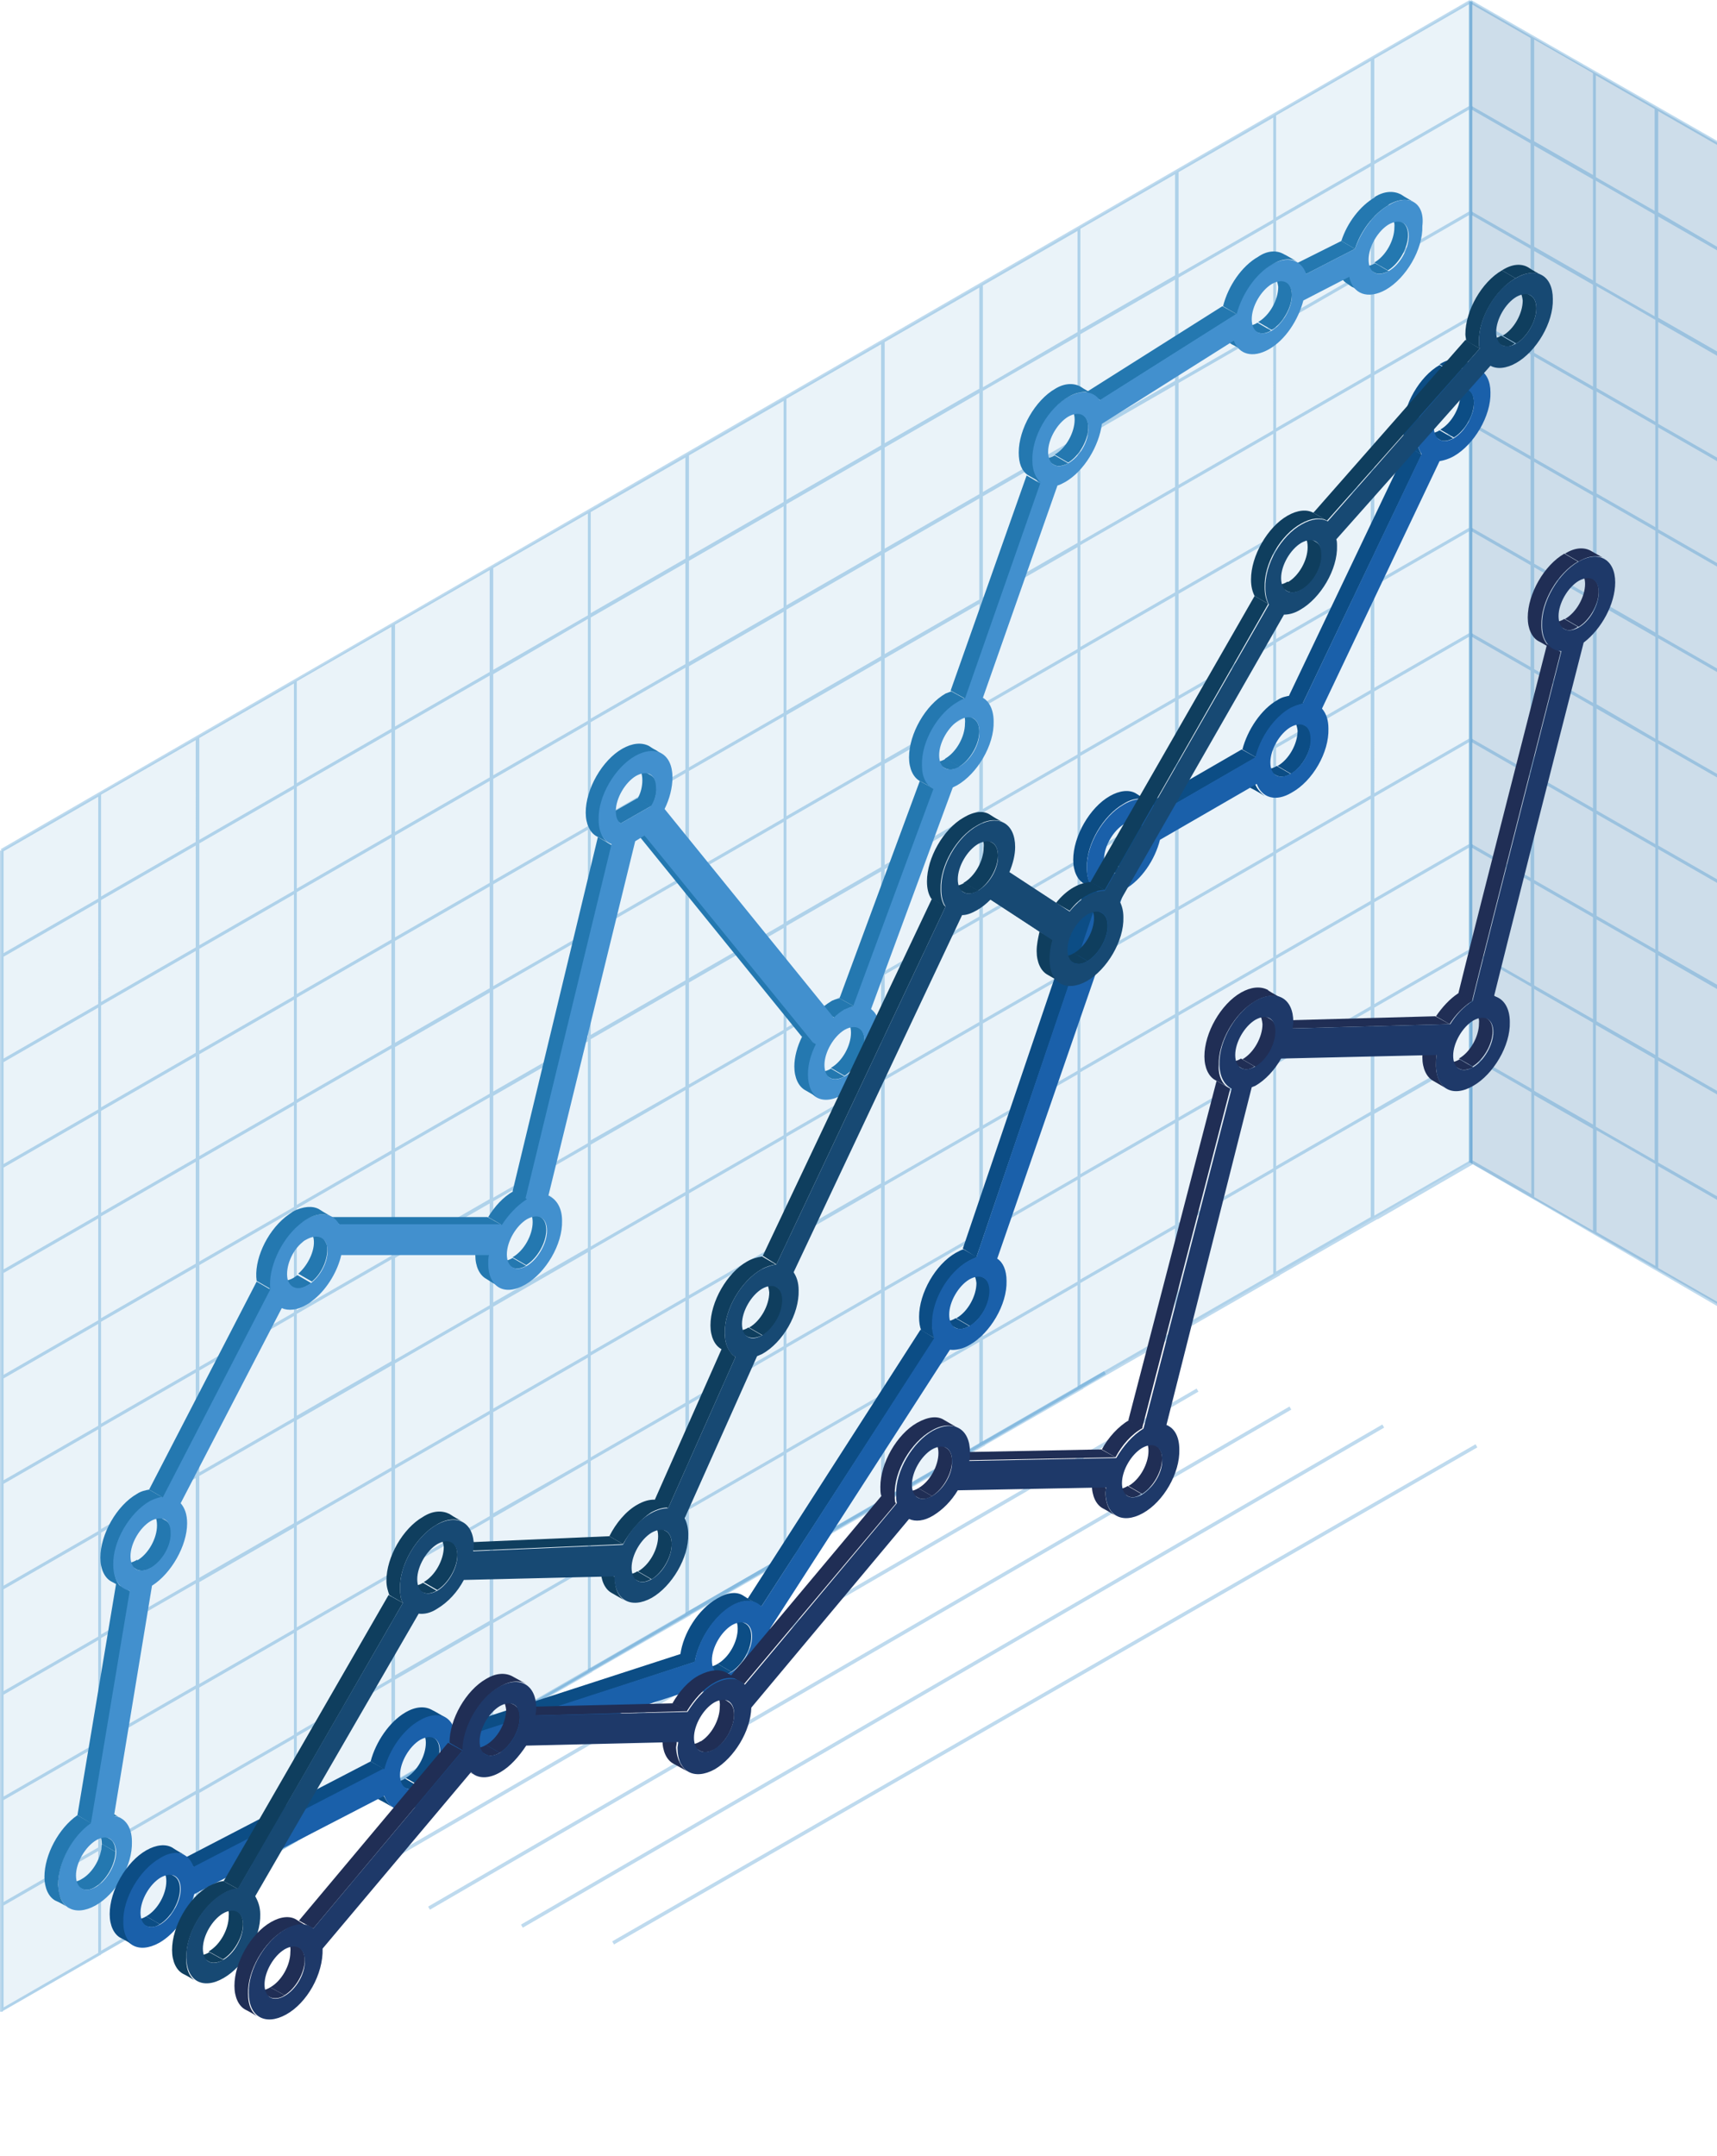 <?xml version="1.0" encoding="utf-8"?>
<!-- Generator: Adobe Illustrator 19.0.0, SVG Export Plug-In . SVG Version: 6.00 Build 0)  -->
<svg version="1.1" id="Layer_1" xmlns="http://www.w3.org/2000/svg" xmlns:xlink="http://www.w3.org/1999/xlink" x="0px" y="0px"
	 viewBox="0 0 239.5 300.6" style="enable-background:new 0 0 239.5 300.6;" xml:space="preserve">
<style type="text/css">
	.st0{clip-path:url(#SVGID_2_);}
	.st1{clip-path:url(#SVGID_4_);}
	.st2{opacity:0.1;clip-path:url(#SVGID_6_);}
	.st3{clip-path:url(#SVGID_8_);fill:#2684C6;}
	.st4{opacity:0.2;clip-path:url(#SVGID_6_);}
	.st5{clip-path:url(#SVGID_10_);fill:#055395;}
	.st6{opacity:0.3;clip-path:url(#SVGID_6_);}
	.st7{clip-path:url(#SVGID_12_);fill:#2684C6;}
	.st8{clip-path:url(#SVGID_14_);fill:#2684C6;}
	.st9{clip-path:url(#SVGID_16_);fill:#2684C6;}
	.st10{clip-path:url(#SVGID_6_);fill:#2478B0;}
	.st11{clip-path:url(#SVGID_6_);fill:#4290CE;}
	.st12{clip-path:url(#SVGID_6_);fill:#0C4D85;}
	.st13{clip-path:url(#SVGID_6_);fill:#1A60AA;}
	.st14{clip-path:url(#SVGID_6_);fill:#0F3E5E;}
	.st15{clip-path:url(#SVGID_6_);fill:#174973;}
	.st16{clip-path:url(#SVGID_6_);fill:#202E55;}
	.st17{clip-path:url(#SVGID_6_);fill:#1E3969;}
</style>
<g id="Graph_2_2_">
	<g>
		<defs>
			<rect id="SVGID_1_" width="239.9" height="300.6"/>
		</defs>
		<clipPath id="SVGID_2_">
			<use xlink:href="#SVGID_1_"  style="overflow:visible;"/>
		</clipPath>
		<g class="st0">
			<defs>
				<rect id="SVGID_3_" width="239.9" height="300.6"/>
			</defs>
			<clipPath id="SVGID_4_">
				<use xlink:href="#SVGID_3_"  style="overflow:visible;"/>
			</clipPath>
			<g class="st1">
				<defs>
					<rect id="SVGID_5_" width="239.9" height="300.6"/>
				</defs>
				<clipPath id="SVGID_6_">
					<use xlink:href="#SVGID_5_"  style="overflow:visible;"/>
				</clipPath>
				<g class="st2">
					<g>
						<defs>
							<rect id="SVGID_7_" x="0.2" y="0.2" width="204.9" height="280.3"/>
						</defs>
						<clipPath id="SVGID_8_">
							<use xlink:href="#SVGID_7_"  style="overflow:visible;"/>
						</clipPath>
						<polygon class="st3" points="205.1,0.2 0.2,118.6 0.2,280.5 205.1,162.1 						"/>
					</g>
				</g>
				<g class="st4">
					<g>
						<defs>
							<rect id="SVGID_9_" x="205.1" y="0.2" width="34.6" height="181.7"/>
						</defs>
						<clipPath id="SVGID_10_">
							<use xlink:href="#SVGID_9_"  style="overflow:visible;"/>
						</clipPath>
						<polygon class="st5" points="205.1,0.2 239.7,20 239.7,181.9 205.1,162.1 						"/>
					</g>
				</g>
				<g class="st6">
					<g>
						<defs>
							<rect id="SVGID_11_" x="0.1" y="161.7" width="239.5" height="138.9"/>
						</defs>
						<clipPath id="SVGID_12_">
							<use xlink:href="#SVGID_11_"  style="overflow:visible;"/>
						</clipPath>
						
							<rect x="136.8" y="122.9" transform="matrix(0.499 0.867 -0.867 0.499 277.752 2.087)" class="st7" width="0.5" height="236.6"/>
						
							<rect x="128.2" y="117.9" transform="matrix(0.502 0.865 -0.865 0.502 268.334 6.559)" class="st7" width="0.5" height="236.6"/>
						
							<rect x="119.6" y="112.9" transform="matrix(0.502 0.865 -0.865 0.502 259.698 11.49)" class="st7" width="0.5" height="236.6"/>
						
							<rect x="111" y="107.8" transform="matrix(0.502 0.865 -0.865 0.502 251.062 16.42)" class="st7" width="0.5" height="236.6"/>
						<rect x="102.4" y="102.8" transform="matrix(0.5 0.866 -0.866 0.5 242.838 21.64)" class="st7" width="0.5" height="236.6"/>
					</g>
				</g>
				<g class="st6">
					<g>
						<defs>
							<rect id="SVGID_13_" y="0" width="205.4" height="280.5"/>
						</defs>
						<clipPath id="SVGID_14_">
							<use xlink:href="#SVGID_13_"  style="overflow:visible;"/>
						</clipPath>
						<path class="st8" d="M205.4,0.2h-0.2L205,0L0.1,118.4l0.1,0.2H0v161.9h0.3l0,0l0,0h0.1v-0.1l13.6-7.8h0.1v-0.1l13.6-7.8h0.1
							v-0.1l13.6-7.8h0.1v-0.1l13.6-7.8h0.1v-0.1l13.6-7.8h0.1V241l13.6-7.8h0.1v-0.1l13.6-7.8h0.1v-0.1l13.6-7.8h0.1v-0.1l13.6-7.8
							h0.1v-0.1l13.6-7.8h0.1v-0.1l13.6-7.8h0.1v-0.1l13.6-7.8h0.1v-0.1l13.6-7.8h0.1v-0.1l13.6-7.8h0.1V170l13.5-7.8l0,0h0.1V0.2z
							 M204.9,147.1l-13.2,7.6v-14.2l13.2-7.6V147.1z M122.9,120.9l-13.2,7.6v-14.2l13.2-7.6V120.9z M123.4,106.5l13.2-7.6V113
							l-13.2,7.6V106.5z M109.3,128.8l-13.2,7.6v-14.2l13.2-7.6V128.8z M95.6,136.7l-13.2,7.6v-14.2l13.2-7.6V136.7z M82,144.6
							l-13.2,7.6v-14.2l13.2-7.6V144.6z M68.3,152.5l-13.2,7.6V146l13.2-7.6V152.5z M68.3,153v14.2l-13.2,7.6v-14.2L68.3,153z
							 M68.8,152.8l13.2-7.6v14.2l-13.2,7.6V152.8z M82.4,144.9l13.2-7.6v14.2L82.4,159V144.9z M96.1,137l13.2-7.6v14.2l-13.2,7.6
							V137z M109.7,129.1l13.2-7.6v14.2l-13.2,7.6V129.1z M123.4,121.2l13.2-7.6v14.2l-13.2,7.6V121.2z M137.1,113.3l13.2-7.6v14.2
							l-13.2,7.6V113.3z M137.1,112.8V98.6l13.2-7.6v14.2L137.1,112.8z M137.1,98.1V83.9l13.2-7.6v14.2L137.1,98.1z M136.6,98.3
							l-13.2,7.6V91.8l13.2-7.6V98.3z M122.9,106.2l-13.2,7.6V99.7l13.2-7.6V106.2z M109.3,114.1l-13.2,7.6v-14.2l13.2-7.6V114.1z
							 M95.6,122l-13.2,7.6v-14.2l13.2-7.6V122z M82,129.9l-13.2,7.6v-14.2l13.2-7.6V129.9z M68.3,137.8l-13.2,7.6v-14.2l13.2-7.6
							V137.8z M54.6,145.7l-13.2,7.6v-14.2l13.2-7.6V145.7z M54.6,146.2v14.2L41.4,168v-14.2L54.6,146.2z M54.6,160.9v14.2
							l-13.2,7.6v-14.2L54.6,160.9z M54.6,175.6v14.2l-13.2,7.6v-14.2L54.6,175.6z M55.1,175.4l13.2-7.6v14.2l-13.2,7.6V175.4z
							 M68.8,167.5l13.2-7.6V174l-13.2,7.6V167.5z M82.4,159.6l13.2-7.6v14.2l-13.2,7.6V159.6z M96.1,151.7l13.2-7.6v14.2l-13.2,7.6
							V151.7z M109.7,143.8l13.2-7.6v14.2l-13.2,7.6V143.8z M123.4,135.9l13.2-7.6v14.2l-13.2,7.6V135.9z M137.1,128l13.2-7.6v14.2
							l-13.2,7.6V128z M150.7,120.1l13.2-7.6v14.2l-13.2,7.6V120.1z M150.7,119.6v-14.2l13.2-7.6V112L150.7,119.6z M150.7,104.9
							V90.7l13.2-7.6v14.2L150.7,104.9z M150.7,90.2V76l13.2-7.6v14.2L150.7,90.2z M150.7,75.5V61.3l13.2-7.6v14.2L150.7,75.5z
							 M150.3,75.7l-13.2,7.6V69.2l13.2-7.6V75.7z M136.6,83.6l-13.2,7.6V77.1l13.2-7.6V83.6z M122.9,91.5l-13.2,7.6V85l13.2-7.6
							V91.5z M109.3,99.4L96.1,107V92.9l13.2-7.6V99.4z M95.6,107.3l-13.2,7.6v-14.2l13.2-7.6V107.3z M82,115.2l-13.2,7.6v-14.2
							L82,101V115.2z M68.3,123.1l-13.2,7.6v-14.2l13.2-7.6V123.1z M54.6,131l-13.2,7.6v-14.2l13.2-7.6V131z M41,138.9l-13.2,7.6
							v-14.2l13.2-7.6V138.9z M41,139.4v14.2l-13.2,7.6V147L41,139.4z M41,154.1v14.2l-13.2,7.6v-14.2L41,154.1z M41,168.8V183
							l-13.2,7.6v-14.2L41,168.8z M41,183.5v14.2l-13.2,7.6v-14.2L41,183.5z M41,198.2v14.2L27.8,220v-14.2L41,198.2z M41.4,198
							l13.2-7.6v14.2l-13.2,7.6V198z M55.1,190.1l13.2-7.6v14.2l-13.2,7.6V190.1z M68.8,182.2l13.2-7.6v14.2l-13.2,7.6V182.2z
							 M82.4,174.3l13.2-7.6v14.2l-13.2,7.6V174.3z M96.1,166.4l13.2-7.6v14.2l-13.2,7.6V166.4z M109.7,158.5l13.2-7.6V165
							l-13.2,7.6V158.5z M123.4,150.6l13.2-7.6v14.2l-13.2,7.6V150.6z M137.1,142.7l13.2-7.6v14.2l-13.2,7.6V142.7z M150.7,134.8
							l13.2-7.6v14.2l-13.2,7.6V134.8z M164.4,126.9l13.2-7.6v14.2l-13.2,7.6V126.9z M164.4,126.4v-14.2l13.2-7.6v14.2L164.4,126.4z
							 M164.4,111.7V97.5l13.2-7.6v14.2L164.4,111.7z M164.4,97V82.8l13.2-7.6v14.2L164.4,97z M164.4,82.3V68.1l13.2-7.6v14.2
							L164.4,82.3z M164.4,67.6V53.4l13.2-7.6V60L164.4,67.6z M164.4,52.9V38.7l13.2-7.6v14.2L164.4,52.9z M163.9,53.1l-13.2,7.6
							V46.6l13.2-7.6V53.1z M150.3,61l-13.2,7.6V54.5l13.2-7.6V61z M136.6,68.9l-13.2,7.6V62.4l13.2-7.6V68.9z M122.9,76.8
							l-13.2,7.6V70.3l13.2-7.6V76.8z M109.3,84.7l-13.2,7.6V78.2l13.2-7.6V84.7z M95.6,92.6l-13.2,7.6V86.1l13.2-7.6V92.6z
							 M82,100.5l-13.2,7.6V94L82,86.3V100.5z M68.3,108.4L55.1,116v-14.2l13.2-7.6V108.4z M54.6,116.3l-13.2,7.6v-14.2l13.2-7.6
							V116.3z M41,124.2l-13.2,7.6v-14.2L41,110V124.2z M27.3,132.1l-13.2,7.6v-14.2l13.2-7.6V132.1z M27.3,132.6v14.2l-13.2,7.6
							v-14.2L27.3,132.6z M27.3,147.3v14.2l-13.2,7.6v-14.2L27.3,147.3z M27.3,162v14.2l-13.2,7.6v-14.2L27.3,162z M27.3,176.7v14.2
							l-13.2,7.6v-14.2L27.3,176.7z M27.3,191.4v14.2l-13.2,7.6V199L27.3,191.4z M27.3,206.1v14.2l-13.2,7.6v-14.2L27.3,206.1z
							 M27.3,220.8V235l-13.2,7.6v-14.2L27.3,220.8z M27.8,220.6l13.2-7.6v14.2l-13.2,7.6V220.6z M41.4,212.7l13.2-7.6v14.2
							l-13.2,7.6V212.7z M55.1,204.8l13.2-7.6v14.2l-13.2,7.6V204.8z M68.8,196.9l13.2-7.6v14.2L68.8,211V196.9z M82.4,189l13.2-7.6
							v14.2l-13.2,7.6V189z M96.1,181.1l13.2-7.6v14.2l-13.2,7.6V181.1z M109.7,173.2l13.2-7.6v14.2l-13.2,7.6V173.2z M123.4,165.3
							l13.2-7.6v14.2l-13.2,7.6V165.3z M137.1,157.4l13.2-7.6V164l-13.2,7.6V157.4z M150.7,149.5l13.2-7.6v14.2l-13.2,7.6V149.5z
							 M164.4,141.6l13.2-7.6v14.2l-13.2,7.6V141.6z M178,133.7l13.2-7.6v14.2l-13.2,7.6V133.7z M178,133.2V119l13.2-7.6v14.2
							L178,133.2z M178,118.5v-14.2l13.2-7.6v14.2L178,118.5z M178,103.8V89.6l13.2-7.6v14.2L178,103.8z M178,89.1V74.9l13.2-7.6
							v14.2L178,89.1z M178,74.4V60.2l13.2-7.6v14.2L178,74.4z M178,59.7V45.5l13.2-7.6v14.2L178,59.7z M178,45V30.8l13.2-7.6v14.2
							L178,45z M178,30.3V16.1l13.2-7.6v14.2L178,30.3z M177.6,30.6l-13.2,7.6V24l13.2-7.6V30.6z M163.9,38.4l-13.2,7.6V31.9
							l13.2-7.6V38.4z M150.3,46.3L137.1,54V39.8l13.2-7.6V46.3z M136.6,54.2l-13.2,7.6V47.7l13.2-7.6V54.2z M122.9,62.1l-13.2,7.6
							V55.6l13.2-7.6V62.1z M109.3,70l-13.2,7.6V63.5l13.2-7.6V70z M95.6,77.9l-13.2,7.6V71.4l13.2-7.6V77.9z M82,85.8l-13.2,7.6
							V79.2L82,71.6V85.8z M68.3,93.7l-13.2,7.6V87.1l13.2-7.6V93.7z M54.6,101.6l-13.2,7.6V95l13.2-7.6V101.6z M41,109.5l-13.2,7.6
							v-14.2L41,95.3V109.5z M27.3,117.4L14.1,125v-14.2l13.2-7.6V117.4z M13.7,125.3l-13.2,7.6v-14.2l13.2-7.6V125.3z M0.5,133.4
							l13.2-7.6V140l-13.2,7.6V133.4z M0.5,148.1l13.2-7.6v14.2l-13.2,7.6V148.1z M0.5,162.8l13.2-7.6v14.2L0.5,177V162.8z
							 M0.5,177.5l13.2-7.6v14.2l-13.2,7.6V177.5z M0.5,192.2l13.2-7.6v14.2l-13.2,7.6V192.2z M0.5,206.9l13.2-7.6v14.2l-13.2,7.6
							V206.9z M0.5,221.6l13.2-7.6v14.2l-13.2,7.6V221.6z M0.5,236.3l13.2-7.6v14.2l-13.2,7.6V236.3z M0.5,251l13.2-7.6v14.2
							l-13.2,7.6V251z M14.1,243.1l13.2-7.6v14.2l-13.2,7.6V243.1z M27.8,235.3l13.2-7.6v14.2l-13.2,7.6V235.3z M41.4,227.4
							l13.2-7.6v14.2l-13.2,7.6V227.4z M55.1,219.5l13.2-7.6V226l-13.2,7.6V219.5z M68.8,211.6L82,204v14.2l-13.2,7.6V211.6z
							 M82.4,203.7l13.2-7.6v14.2l-13.2,7.6V203.7z M96.1,195.8l13.2-7.6v14.2L96.1,210V195.8z M109.7,187.9l13.2-7.6v14.2
							l-13.2,7.6V187.9z M123.4,180l13.2-7.6v14.2l-13.2,7.6V180z M137.1,172.1l13.2-7.6v14.2l-13.2,7.6V172.1z M150.7,164.2
							l13.2-7.6v14.2l-13.2,7.6V164.2z M164.4,156.3l13.2-7.6v14.2l-13.2,7.6V156.3z M178,148.4l13.2-7.6V155l-13.2,7.6V148.4z
							 M204.9,132.4l-13.2,7.6v-14.2l13.2-7.6V132.4z M204.9,117.7l-13.2,7.6v-14.2l13.2-7.6V117.7z M204.9,103l-13.2,7.6V96.4
							l13.2-7.6V103z M204.9,88.3l-13.2,7.6V81.7l13.2-7.6V88.3z M204.9,73.6l-13.2,7.6V67l13.2-7.6V73.6z M204.9,58.9l-13.2,7.6
							V52.3l13.2-7.6V58.9z M204.9,44.2l-13.2,7.6V37.6l13.2-7.6V44.2z M204.9,29.5l-13.2,7.6V22.9l13.2-7.6V29.5z M204.9,14.8
							l-13.2,7.6V8.2l13.2-7.6V14.8z M0.5,265.7l13.2-7.6v14.2l-13.2,7.6V265.7z M14.1,257.8l13.2-7.6v14.2L14.1,272V257.8z
							 M27.8,250l13.2-7.6v14.2l-13.2,7.6V250z M41.4,242.1l13.2-7.6v14.2l-13.2,7.6V242.1z M55.1,234.2l13.2-7.6v14.2l-13.2,7.6
							V234.2z M68.8,226.3l13.2-7.6v14.2l-13.2,7.6V226.3z M82.4,218.4l13.2-7.6v14.2l-13.2,7.6V218.4z M96.1,210.5l13.2-7.6V217
							l-13.2,7.6V210.5z M109.7,202.6l13.2-7.6v14.2l-13.2,7.6V202.6z M123.4,194.7l13.2-7.6v14.2l-13.2,7.6V194.7z M137.1,186.8
							l13.2-7.6v14.2l-13.2,7.6V186.8z M150.7,178.9l13.2-7.6v14.2l-13.2,7.6V178.9z M164.4,171l13.2-7.6v14.2l-13.2,7.6V171z
							 M178,163.1l13.2-7.6v14.2l-13.2,7.6V163.1z M191.7,155.3l13.2-7.6v14.2l-13.2,7.6V155.3z"/>
					</g>
				</g>
				<g class="st6">
					<g>
						<defs>
							<rect id="SVGID_15_" x="204.9" width="35.1" height="182.1"/>
						</defs>
						<clipPath id="SVGID_16_">
							<use xlink:href="#SVGID_15_"  style="overflow:visible;"/>
						</clipPath>
						<path class="st9" d="M239.9,20h-0.2l0.1-0.2L205.2,0l-0.1,0.2h-0.2v161.9h0.1l0,0l8.5,4.9v0h0l26,15.1l0.1-0.2h0.2V20z
							 M222.7,142.4v-14.2l8.2,4.7v14.2L222.7,142.4z M230.8,147.6v14.2l-8.2-4.7v-14.2L230.8,147.6z M230.8,44.1l-8.2-4.7V25.2
							l8.2,4.7V44.1z M231.3,30.2l8.2,4.7V49l-8.2-4.7V30.2z M222.2,39.1l-8.2-4.7V20.3l8.2,4.7V39.1z M222.2,39.7v14.2l-8.2-4.7V35
							L222.2,39.7z M222.2,54.4v14.2l-8.2-4.7V49.7L222.2,54.4z M222.2,69.1v14.2l-8.2-4.7V64.4L222.2,69.1z M222.2,83.8V98
							l-8.2-4.7V79.1L222.2,83.8z M222.2,98.5v14.2L214,108V93.8L222.2,98.5z M222.2,113.2v14.2l-8.2-4.7v-14.2L222.2,113.2z
							 M222.2,127.9v14.2l-8.2-4.7v-14.2L222.2,127.9z M222.7,127.7v-14.2l8.2,4.7v14.2L222.7,127.7z M222.7,113V98.8l8.2,4.7v14.2
							L222.7,113z M222.7,98.2V84.1l8.2,4.7V103L222.7,98.2z M222.7,83.5V69.3l8.2,4.7v14.2L222.7,83.5z M222.7,68.8V54.6l8.2,4.7
							v14.2L222.7,68.8z M222.7,54.1V39.9l8.2,4.7v14.2L222.7,54.1z M231.3,44.9l8.2,4.7v14.2l-8.2-4.7V44.9z M231.3,29.6V15.5
							l8.2,4.7v14.2L231.3,29.6z M230.8,29.4l-8.2-4.7V10.5l8.2,4.7V29.4z M222.2,24.4l-8.2-4.7V5.5l8.2,4.7V24.4z M213.5,19.5
							l-8.2-4.7V0.6l8.2,4.7V19.5z M213.5,20v14.2l-8.2-4.7V15.3L213.5,20z M213.5,34.7v14.2l-8.2-4.7V30L213.5,34.7z M213.5,49.4
							v14.2l-8.2-4.7V44.7L213.5,49.4z M213.5,64.1v14.2l-8.2-4.7V59.4L213.5,64.1z M213.5,78.8V93l-8.2-4.7V74.1L213.5,78.8z
							 M213.5,93.5v14.2l-8.2-4.7V88.8L213.5,93.5z M213.5,108.2v14.2l-8.2-4.7v-14.2L213.5,108.2z M213.5,122.9v14.2l-8.2-4.7
							v-14.2L213.5,122.9z M205.4,132.9l8.2,4.7v14.2l-8.2-4.7V132.9z M214,137.9l8.2,4.7v14.2l-8.2-4.7V137.9z M222.2,157.4v14.2
							l-8.2-4.7v-14.2L222.2,157.4z M222.7,157.6l8.2,4.7v14.2l-8.2-4.7V157.6z M231.3,162.6l8.2,4.7v14.2l-8.2-4.7V162.6z
							 M231.3,162.1v-14.2l8.2,4.7v14.2L231.3,162.1z M231.3,147.4v-14.2l8.2,4.7v14.2L231.3,147.4z M231.3,132.6v-14.2l8.2,4.7
							v14.2L231.3,132.6z M231.3,117.9v-14.2l8.2,4.7v14.2L231.3,117.9z M231.3,103.2V89l8.2,4.7v14.2L231.3,103.2z M231.3,88.5
							V74.3l8.2,4.7v14.2L231.3,88.5z M231.3,73.8V59.6l8.2,4.7v14.2L231.3,73.8z M205.4,161.8v-14.2l8.2,4.7v14.2L205.4,161.8z"/>
					</g>
				</g>
				<path class="st10" d="M69.8,179.5c-0.1-0.1-0.2-0.1-0.3-0.2c-0.6-0.3-1.1-0.6-1.7-1c-0.9-0.5-1.5-1.7-1.5-3.3
					c0-0.4,0-0.8,0.1-1.2l2,1.1c-0.1,0.4-0.1,0.8-0.1,1.2C68.3,177.8,68.9,179,69.8,179.5"/>
				<path class="st10" d="M193.7,29.9c0.6,0.4,1.3,0.8,1.9,1.1c0.5,0.3,0.8,0.9,0.8,1.8c0,1.8-1.3,4-2.8,4.9l-1.9-1.1
					c1.6-0.9,2.8-3.1,2.8-4.9C194.6,30.9,194.2,30.2,193.7,29.9"/>
				<path class="st10" d="M191.7,38c-0.6-0.4-1.3-0.8-1.9-1.1c0.5,0.3,1.2,0.3,2-0.2l1.9,1.1C192.9,38.2,192.2,38.3,191.7,38"/>
				<path class="st10" d="M190,40.8c-0.1-0.1-0.2-0.1-0.3-0.2c-0.3-0.2-0.6-0.3-0.9-0.5c-0.3-0.1-0.5-0.3-0.8-0.5
					c-0.7-0.4-1.2-1.1-1.4-2.1l1.9,1.1C188.8,39.7,189.3,40.4,190,40.8"/>
				<path class="st10" d="M195.4,27.1c0.6,0.4,1.3,0.8,1.9,1.1c-0.9-0.5-2.2-0.5-3.7,0.4l-1.9-1.1C193.1,26.6,194.4,26.6,195.4,27.1
					"/>
				<path class="st10" d="M189,34.7l-1.9-1.1c0.8-2.5,2.6-4.9,4.7-6.1l1.9,1.1C191.6,29.8,189.8,32.2,189,34.7"/>
				<polygon class="st10" points="182.2,38.2 180.3,37 187.1,33.6 189,34.7 				"/>
				<path class="st10" d="M115.8,150.3l-1.9-1.1c0.5,0.3,1.2,0.3,2-0.2l1.9,1.1C117,150.5,116.3,150.6,115.8,150.3"/>
				<path class="st10" d="M117.9,142.2l1.9,1.1c0.5,0.3,0.8,0.9,0.8,1.8c0,1.8-1.3,4-2.8,4.9l-1.9-1.1c1.6-0.9,2.8-3.1,2.8-4.9
					C118.7,143.1,118.4,142.5,117.9,142.2"/>
				<path class="st10" d="M177.4,38.2c0.4,0.2,0.7,0.4,1.1,0.6c0.3,0.2,0.6,0.3,0.9,0.5c0.5,0.3,0.8,0.9,0.8,1.8
					c0,1.8-1.3,4-2.8,4.9l-1.9-1.1c1.6-0.9,2.8-3.1,2.8-4.9C178.2,39.2,177.9,38.5,177.4,38.2"/>
				<path class="st10" d="M175.3,46.3c-0.6-0.4-1.3-0.8-1.9-1.1c0.5,0.3,1.2,0.3,2-0.2l1.9,1.1C176.6,46.5,175.9,46.6,175.3,46.3"/>
				<path class="st10" d="M173.7,49.1c-0.6-0.4-1.3-0.8-1.9-1.1c-0.5-0.3-1-0.8-1.2-1.6l1.9,1.1C172.8,48.3,173.2,48.8,173.7,49.1"
					/>
				<path class="st10" d="M116.4,141.9l-2-1.1c0.4-0.4,0.9-0.8,1.4-1.1c0.4-0.3,0.9-0.4,1.3-0.5l2,1.1c-0.4,0.1-0.8,0.3-1.3,0.5
					C117.3,141.2,116.8,141.5,116.4,141.9"/>
				<path class="st10" d="M131.8,107.1l-1.9-1.1c0.5,0.3,1.2,0.3,2-0.2l2,1.1C133.1,107.4,132.3,107.4,131.8,107.1"/>
				<path class="st10" d="M133.9,99.1l1.9,1.1c0.5,0.3,0.8,0.9,0.8,1.8c0,1.8-1.3,4-2.8,4.9l-2-1.1c1.6-0.9,2.8-3.1,2.8-4.9
					C134.7,100,134.4,99.4,133.9,99.1"/>
				<polygon class="st10" points="119.1,140.3 117.1,139.2 128.3,108.9 130.3,110 				"/>
				<path class="st10" d="M130.2,110c-0.6-0.4-1.3-0.8-1.9-1.1c-0.9-0.5-1.5-1.7-1.5-3.3c0-3.3,2.3-7.3,5.1-8.9
					c0.3-0.1,0.5-0.2,0.8-0.3l2,1.1c-0.2,0.1-0.5,0.2-0.8,0.4c-2.9,1.6-5.2,5.6-5.1,8.9C128.7,108.3,129.3,109.4,130.2,110"/>
				<polygon class="st10" points="153.5,55.8 151.5,54.7 170.5,42.7 172.5,43.8 				"/>
				<path class="st10" d="M149.1,56.7c0.6,0.4,1.3,0.8,1.9,1.1c0.5,0.3,0.8,0.9,0.8,1.8c0,1.8-1.3,4-2.8,4.9l-1.9-1.1
					c1.6-0.9,2.8-3.1,2.8-4.9C149.9,57.7,149.6,57,149.1,56.7"/>
				<path class="st10" d="M147,64.8c-0.6-0.4-1.3-0.8-1.9-1.1c0.5,0.3,1.2,0.3,2-0.2l1.9,1.1C148.2,65,147.5,65.1,147,64.8"/>
				<path class="st10" d="M73.5,168.6C73.5,168.6,73.6,168.7,73.5,168.6c0.7,0.4,1.3,0.8,1.9,1.1c0.5,0.3,0.8,0.9,0.8,1.8
					c0,1.8-1.3,4-2.8,4.9l-1.9-1.1c1.6-0.9,2.8-3.1,2.8-4.9C74.3,169.5,74,168.9,73.5,168.6"/>
				<path class="st10" d="M71.4,176.7l-1.9-1.1c0.5,0.3,1.2,0.3,2-0.2l1.9,1.1C72.7,176.9,71.9,177,71.4,176.7"/>
				<path class="st10" d="M75.1,165.8c0.6,0.4,1.3,0.8,1.9,1.1c-0.1-0.1-0.3-0.1-0.4-0.2l-1.9-1.1C74.9,165.7,75,165.7,75.1,165.8"
					/>
				<path class="st10" d="M13.4,255.3c0.6,0.4,1.3,0.8,1.9,1.1c0.5,0.3,0.8,0.9,0.8,1.8l-1.9-1.1C14.2,256.2,13.9,255.6,13.4,255.3"
					/>
				<path class="st10" d="M11.3,263.3c-0.6-0.4-1.3-0.8-1.9-1.1c0.5,0.3,1.2,0.3,2-0.2c1.6-0.9,2.8-3.1,2.8-4.9l1.9,1.1
					c0,1.8-1.3,4-2.8,4.9C12.5,263.6,11.8,263.6,11.3,263.3"/>
				<path class="st10" d="M15,252.4c0.6,0.4,1.3,0.8,1.9,1.1c-0.3-0.2-0.6-0.3-1-0.3l-1.9-1.1C14.4,252.2,14.7,252.3,15,252.4"/>
				<polygon class="st10" points="113.7,145.6 111.8,144.5 88.2,115.4 90.1,116.6 				"/>
				<path class="st10" d="M88.8,106.9c0.3,0.2,0.6,0.4,1,0.6c0.3,0.2,0.6,0.4,1,0.6c0.5,0.3,0.8,0.9,0.8,1.8c0,0.8-0.3,1.8-0.7,2.6
					l-2-1.1c0.5-0.8,0.7-1.8,0.7-2.6C89.6,107.8,89.3,107.2,88.8,106.9"/>
				<polygon class="st10" points="86.6,114.8 84.7,113.7 88.9,111.3 90.8,112.4 				"/>
				<polygon class="st10" points="73.4,167.3 71.5,166.1 83.4,116.7 85.4,117.9 				"/>
				<path class="st10" d="M85.1,117.7c-0.6-0.4-1.3-0.8-1.9-1.1c-0.9-0.5-1.5-1.7-1.5-3.3c0-3.3,2.3-7.3,5.1-8.9
					c1.4-0.8,2.7-0.9,3.7-0.4c0.3,0.2,0.6,0.4,1,0.6c0.3,0.2,0.6,0.4,1,0.6c-0.9-0.5-2.2-0.5-3.7,0.4c-2.8,1.6-5.2,5.6-5.1,8.9
					C83.6,116.1,84.2,117.2,85.1,117.7"/>
				<polygon class="st10" points="12.8,254.3 10.8,253.1 16.2,220.8 18.2,221.9 				"/>
				<polygon class="st10" points="47.5,170.8 45.5,169.7 68,169.7 70,170.8 				"/>
				<path class="st10" d="M21.1,210.8c0.3,0.2,0.6,0.4,1,0.6c0.3,0.2,0.6,0.4,1,0.6c0.5,0.3,0.8,0.9,0.8,1.8c0,1.8-1.3,4-2.8,4.9
					l-2-1.1c1.6-0.9,2.8-3.1,2.8-4.9C21.9,211.7,21.6,211.1,21.1,210.8"/>
				<path class="st10" d="M19,218.8c-0.6-0.4-1.3-0.8-1.9-1.1c0.5,0.3,1.2,0.3,2-0.2l2,1.1C20.3,219.1,19.5,219.1,19,218.8"/>
				<path class="st10" d="M42.9,171.4c0.6,0.4,1.3,0.8,1.9,1.1c0.4,0.2,0.6,0.6,0.8,1.1c0.3,1.6-0.6,3.9-2.1,5.1l-1.9-1.1
					c1.5-1.3,2.5-3.6,2.1-5.1C43.5,172,43.3,171.6,42.9,171.4"/>
				<path class="st10" d="M40.8,179.5c-0.6-0.4-1.3-0.8-1.9-1.1c0.5,0.3,1.3,0.2,2-0.2c0.2-0.1,0.4-0.3,0.6-0.4l1.9,1.1
					c-0.2,0.2-0.4,0.3-0.6,0.4C42.1,179.7,41.4,179.8,40.8,179.5"/>
				<path class="st10" d="M17.4,221.6C17.3,221.6,17.3,221.6,17.4,221.6c-0.7-0.4-1.3-0.8-1.9-1.1c-0.9-0.5-1.5-1.7-1.5-3.3
					c0-3.3,2.3-7.3,5.1-8.9c0.6-0.4,1.2-0.5,1.7-0.6l1.9,1.1c-0.5,0.1-1.1,0.3-1.7,0.6c-2.8,1.6-5.2,5.6-5.1,8.9
					C15.9,220,16.4,221.1,17.4,221.6"/>
				<path class="st11" d="M193.7,28.6c-2.1,1.2-3.8,3.6-4.7,6.1l-6.8,3.5c-0.7-2-2.6-2.6-4.9-1.3c-2.3,1.3-4.2,4.2-4.9,6.9l-19,12
					c-0.9-1.3-2.6-1.5-4.5-0.4c-2.9,1.6-5.2,5.6-5.1,8.9c0,1.5,0.5,2.5,1.2,3.1l-10.5,30c-0.2,0.1-0.5,0.2-0.8,0.4
					c-2.9,1.6-5.2,5.6-5.1,8.9c0,1.7,0.6,2.8,1.6,3.3l-11.2,30.3c-0.4,0.1-0.8,0.3-1.3,0.5c-0.5,0.3-1,0.7-1.4,1.1l-23.6-29.1
					c0.7-1.4,1.1-3,1.1-4.4c0-3.3-2.3-4.6-5.2-3c-2.8,1.6-5.2,5.6-5.1,8.9c0,1.8,0.7,3,1.8,3.4l-12,49.4c-1.3,0.8-2.6,2.1-3.5,3.6
					l-22.5,0c-0.9-1.6-2.7-1.8-4.6-0.7c-0.4,0.2-0.7,0.5-1.1,0.8c-2.6,2.2-4.3,6.1-4,8.9l-15,29c-0.5,0.1-1.1,0.3-1.7,0.6
					c-2.8,1.6-5.2,5.6-5.1,8.9c0,2.1,0.9,3.3,2.3,3.6l-5.4,32.3c-2.6,1.8-4.6,5.5-4.6,8.6c0,3.3,2.3,4.6,5.2,3
					c2.9-1.6,5.2-5.6,5.1-8.9c0-2.1-1-3.4-2.5-3.6l5.3-32.1c2.7-1.7,4.9-5.6,4.9-8.7c0-1.2-0.3-2.1-0.9-2.8l14.1-27.2
					c0.9,0.4,2.2,0.3,3.5-0.5c0.4-0.2,0.7-0.5,1.1-0.8c1.8-1.5,3.2-3.9,3.7-6.1l20.6,0c-0.1,0.4-0.1,0.8-0.1,1.2
					c0,3.3,2.3,4.6,5.2,2.9c2.8-1.6,5.2-5.6,5.1-8.9c0-1.8-0.8-3-1.9-3.5l12.1-49.4l1.3-0.8l23.6,29c-0.7,1.4-1.1,2.8-1.1,4.2
					c0,3.3,2.3,4.6,5.2,2.9c2.8-1.6,5.2-5.6,5.1-8.9c0-1.4-0.4-2.4-1.2-3l11.4-30.9c0.2-0.1,0.4-0.2,0.6-0.3
					c2.8-1.6,5.2-5.6,5.1-8.9c0-1.6-0.6-2.8-1.5-3.3l10.4-29.6c0.4-0.1,0.7-0.3,1.1-0.5c2.6-1.5,4.7-5,5.1-8.1l18.4-11.6
					c0.7,1.9,2.6,2.5,4.9,1.2c2.3-1.3,4.1-4.1,4.8-6.8l6.4-3.3c0.5,2.4,2.6,3.2,5.1,1.8c2.8-1.6,5.2-5.6,5.1-8.9
					C198.8,28.3,196.5,26.9,193.7,28.6 M16.2,258.2c0,1.8-1.3,4-2.8,4.9c-1.6,0.9-2.8,0.2-2.8-1.6c0-1.8,1.3-4,2.8-4.9
					C14.9,255.7,16.1,256.4,16.2,258.2 M21,218.6c-1.6,0.9-2.8,0.2-2.8-1.6c0-1.8,1.3-4,2.8-4.9c1.6-0.9,2.8-0.2,2.8,1.6
					C23.9,215.5,22.6,217.7,21,218.6 M43.5,178.8c-0.2,0.2-0.4,0.3-0.6,0.4c-1.3,0.8-2.5,0.4-2.8-0.9c-0.3-1.6,0.6-3.9,2.1-5.1
					c0.2-0.2,0.4-0.3,0.6-0.4c1.3-0.7,2.5-0.4,2.8,0.9C46,175.3,45,177.6,43.5,178.8 M73.5,176.5c-1.6,0.9-2.8,0.2-2.8-1.6
					c0-1.8,1.3-4,2.8-4.9c1.6-0.9,2.8-0.2,2.8,1.6C76.3,173.4,75,175.6,73.5,176.5 M90.8,112.4l-4.2,2.4c-0.5-0.3-0.7-0.9-0.7-1.7
					c0-1.8,1.3-4,2.8-4.9c1.6-0.9,2.8-0.2,2.8,1.6C91.6,110.7,91.3,111.6,90.8,112.4 M117.8,150.1c-1.6,0.9-2.8,0.2-2.8-1.6
					c0-1.8,1.3-4,2.8-4.9c1.6-0.9,2.8-0.2,2.8,1.6C120.7,147,119.4,149.2,117.8,150.1 M133.8,106.9c-1.6,0.9-2.8,0.2-2.8-1.6
					c0-1.8,1.3-4,2.8-4.9c1.6-0.9,2.8-0.2,2.8,1.6C136.7,103.8,135.4,106,133.8,106.9 M149,64.6c-1.6,0.9-2.8,0.2-2.8-1.6
					c0-1.8,1.3-4,2.8-4.9c1.6-0.9,2.8-0.2,2.8,1.6C151.9,61.5,150.6,63.7,149,64.6 M177.4,46.1c-1.6,0.9-2.8,0.2-2.8-1.6
					c0-1.8,1.3-4,2.8-4.9c1.6-0.9,2.8-0.2,2.8,1.6C180.2,43,178.9,45.2,177.4,46.1 M193.7,37.8c-1.6,0.9-2.8,0.2-2.8-1.6
					c0-1.8,1.3-4,2.8-4.9c1.6-0.9,2.8-0.2,2.8,1.6C196.5,34.7,195.3,36.9,193.7,37.8"/>
				<path class="st10" d="M114.2,153.1l-1.9-1.1c-0.9-0.5-1.5-1.7-1.5-3.3c0-1.3,0.4-2.8,1.1-4.2l1.9,1.1c-0.7,1.4-1.1,2.8-1.1,4.2
					C112.7,151.4,113.2,152.6,114.2,153.1"/>
				<path class="st10" d="M179,35.4c0.1,0,0.1,0.1,0.2,0.1c0.6,0.3,1.2,0.7,1.8,1c-0.9-0.5-2.2-0.5-3.6,0.4
					c-2.3,1.3-4.2,4.2-4.9,6.9l-1.9-1.1c0.7-2.8,2.6-5.6,4.9-6.9C176.8,34.9,178.1,34.9,179,35.4"/>
				<polygon class="st10" points="134.6,97.4 132.6,96.3 143.2,66.3 145.1,67.4 				"/>
				<path class="st10" d="M150.7,53.9c0.6,0.4,1.3,0.8,2,1.1c-0.9-0.5-2.2-0.5-3.6,0.3c-2.9,1.6-5.2,5.6-5.1,8.9
					c0,1.5,0.5,2.5,1.2,3.1l-1.9-1.1c-0.8-0.6-1.2-1.6-1.2-3.1c0-3.3,2.3-7.3,5.1-8.9C148.5,53.4,149.8,53.4,150.7,53.9"/>
				<path class="st10" d="M70,170.8l-1.9-1.1c0.9-1.5,2.1-2.8,3.5-3.6l1.9,1.1C72.1,168.1,70.9,169.4,70,170.8"/>
				<path class="st10" d="M9.7,266.1c-0.6-0.4-1.3-0.8-2-1.1c-0.9-0.5-1.5-1.7-1.5-3.3c0-3.1,2-6.8,4.6-8.6l1.9,1.1
					c-2.6,1.8-4.6,5.5-4.6,8.6C8.2,264.5,8.7,265.6,9.7,266.1"/>
				<polygon class="st10" points="22.7,208.8 20.8,207.7 35.8,178.7 37.7,179.8 				"/>
				<path class="st10" d="M44.5,168.6c0.6,0.4,1.3,0.8,1.9,1.1c-1-0.6-2.3-0.5-3.6,0.3c-0.4,0.2-0.7,0.5-1.1,0.8
					c-2.6,2.2-4.3,6.1-4,8.9l-1.9-1.1c-0.4-2.8,1.3-6.7,4-8.9c0.4-0.3,0.8-0.6,1.1-0.8C42.3,168.2,43.6,168.1,44.5,168.6"/>
				<path class="st12" d="M178,108.1C178,108.1,178,108.1,178,108.1c-0.7-0.4-1.3-0.8-1.9-1.1c0.5,0.3,1.2,0.3,2-0.2l1.9,1.1
					C179.3,108.4,178.5,108.4,178,108.1"/>
				<path class="st12" d="M180.1,100.1c0.1,0,0.1,0.1,0.2,0.1c0.6,0.3,1.2,0.7,1.8,1c0.5,0.3,0.8,0.9,0.8,1.8c0,1.8-1.3,4-2.8,4.9
					l-1.9-1.1c1.6-0.9,2.8-3.1,2.8-4.9C180.9,101,180.6,100.4,180.1,100.1"/>
				<path class="st12" d="M133.2,185.1l-1.9-1.1c0.5,0.3,1.2,0.3,2-0.2l1.9,1.1C134.4,185.4,133.7,185.4,133.2,185.1"/>
				<path class="st12" d="M135.3,177.1c0.1,0.1,0.3,0.2,0.4,0.2c0.5,0.3,1,0.6,1.6,0.9c0.5,0.3,0.8,0.9,0.8,1.8c0,1.8-1.3,4-2.8,4.9
					l-1.9-1.1c1.6-0.9,2.8-3.1,2.8-4.9C136.1,178,135.8,177.4,135.3,177.1"/>
				<path class="st12" d="M176.4,111c-0.6-0.4-1.3-0.8-1.9-1.1c-0.6-0.3-1-0.9-1.3-1.6l1.9,1.1C175.4,110.1,175.9,110.6,176.4,111"
					/>
				<polygon class="st12" points="106.2,224 104.3,222.9 128.4,185.4 130.4,186.6 				"/>
				<path class="st12" d="M200.8,61.3c-0.6-0.4-1.3-0.8-2-1.1c0.5,0.3,1.2,0.3,2-0.2l1.9,1.1C202,61.5,201.3,61.6,200.8,61.3"/>
				<path class="st12" d="M202.8,53.2c0.2,0.1,0.4,0.2,0.6,0.3c0.5,0.3,0.9,0.5,1.4,0.8c0.5,0.3,0.8,0.9,0.8,1.8
					c0,1.8-1.3,4-2.8,4.9l-1.9-1.1c1.6-0.9,2.8-3.1,2.8-4.9C203.6,54.2,203.3,53.5,202.8,53.2"/>
				<path class="st12" d="M102.1,225.3c0.6,0.4,1.3,0.8,1.9,1.1c0.5,0.3,0.8,0.9,0.8,1.8c0,1.8-1.3,4-2.8,4.9l-1.9-1.1
					c1.6-0.9,2.8-3.1,2.8-4.9C102.9,226.2,102.6,225.6,102.1,225.3"/>
				<path class="st12" d="M100,233.3l-1.9-1.1c0.5,0.3,1.2,0.3,2-0.2l1.9,1.1C101.3,233.6,100.6,233.6,100,233.3"/>
				<path class="st12" d="M175.2,105.6l-1.9-1.1c0.7-2.7,2.6-5.6,4.9-6.9c0.6-0.4,1.2-0.5,1.7-0.6l2,1.1c-0.5,0.1-1.1,0.3-1.7,0.6
					C177.7,100.1,175.8,102.9,175.2,105.6"/>
				<path class="st12" d="M130.4,186.6l-1.9-1.1c-0.2-0.5-0.3-1.1-0.3-1.9c0-3.3,2.3-7.3,5.1-8.9c0.4-0.2,0.7-0.4,1.1-0.5l1.9,1.1
					c-0.3,0.1-0.7,0.3-1.1,0.5c-2.9,1.6-5.2,5.6-5.1,8.9C130,185.4,130.2,186,130.4,186.6"/>
				<polygon class="st12" points="181.7,98.1 179.8,97 196.4,62.2 198.3,63.4 				"/>
				<path class="st12" d="M98.4,236.2c-0.6-0.4-1.3-0.8-2-1.1c-0.3-0.2-0.6-0.5-0.8-0.8l1.9,1.1C97.8,235.7,98.1,236,98.4,236.2"/>
				<path class="st12" d="M204.5,50.4C204.5,50.4,204.5,50.5,204.5,50.4c0.7,0.4,1.3,0.8,1.9,1.1c-0.9-0.5-2.2-0.5-3.7,0.4l-1.9-1.1
					C202.2,49.9,203.5,49.9,204.5,50.4"/>
				<path class="st12" d="M198.3,63.4l-1.9-1.1c-0.4-0.6-0.7-1.5-0.7-2.5c0-3.3,2.3-7.3,5.1-8.9l1.9,1.1c-2.9,1.6-5.2,5.6-5.1,8.9
					C197.6,61.9,197.9,62.7,198.3,63.4"/>
				<path class="st12" d="M103.7,222.5c0.6,0.4,1.3,0.8,1.9,1.1c-0.9-0.5-2.2-0.5-3.6,0.4c-2.5,1.5-4.6,4.8-5.1,7.8l-2-1.1
					c0.4-3,2.5-6.3,5.1-7.8C101.5,222,102.8,221.9,103.7,222.5"/>
				<polygon class="st12" points="161.7,113.4 159.7,112.3 173.2,104.5 175.2,105.6 				"/>
				<polygon class="st12" points="136.2,175.3 134.3,174.1 151.5,123.4 153.5,124.5 				"/>
				<path class="st12" d="M154.8,121.5c-0.6-0.4-1.3-0.8-1.9-1.1c0.5,0.3,1.2,0.3,2-0.2l1.9,1.1C156,121.8,155.3,121.8,154.8,121.5"
					/>
				<path class="st12" d="M156.9,113.5c0.6,0.4,1.3,0.8,2,1.1c0.5,0.3,0.8,0.9,0.8,1.8c0,1.8-1.3,4-2.8,4.9l-1.9-1.1
					c1.6-0.9,2.8-3.1,2.8-4.9C157.7,114.4,157.4,113.8,156.9,113.5"/>
				<path class="st12" d="M153.2,124.4c-0.1-0.1-0.2-0.1-0.3-0.2c-0.6-0.3-1.1-0.6-1.7-1c-0.9-0.5-1.5-1.7-1.5-3.3
					c0-3.3,2.3-7.3,5.1-8.9c1.4-0.8,2.7-0.9,3.6-0.4c0.6,0.4,1.3,0.8,1.9,1.1c-0.9-0.5-2.2-0.5-3.6,0.4c-2.8,1.6-5.2,5.6-5.1,8.9
					C151.6,122.7,152.2,123.8,153.2,124.4"/>
				<polygon class="st12" points="63.7,242.6 61.7,241.4 95,230.6 97,231.7 				"/>
				<path class="st12" d="M56.5,249.3c-0.6-0.4-1.3-0.8-2-1.1c0.5,0.3,1.2,0.3,2-0.2l1.9,1.1C57.8,249.5,57.1,249.6,56.5,249.3"/>
				<path class="st12" d="M58.6,241.2C58.6,241.3,58.7,241.3,58.6,241.2c0.7,0.4,1.3,0.8,1.9,1.1c0.5,0.3,0.8,0.9,0.8,1.8
					c0,1.8-1.3,4-2.8,4.9l-1.9-1.1c1.6-0.9,2.8-3.1,2.8-4.9C59.4,242.2,59.1,241.5,58.6,241.2"/>
				<path class="st12" d="M54.9,252.1c-0.6-0.4-1.3-0.8-1.9-1.1c-0.6-0.3-1-0.9-1.3-1.6l1.9,1.1C53.9,251.2,54.4,251.8,54.9,252.1"
					/>
				<polygon class="st12" points="27.2,260.4 25.3,259.3 51.7,245.6 53.7,246.7 				"/>
				<path class="st12" d="M20.3,268.5c-0.6-0.4-1.3-0.8-1.9-1.1c0.5,0.3,1.2,0.3,2-0.2l1.9,1.1C21.6,268.8,20.9,268.8,20.3,268.5"/>
				<path class="st12" d="M22.4,260.5c0.6,0.4,1.3,0.8,1.9,1.1c0.5,0.3,0.8,0.9,0.8,1.8c0,1.8-1.3,4-2.8,4.9l-1.9-1.1
					c1.6-0.9,2.8-3.1,2.8-4.9C23.2,261.4,22.9,260.8,22.4,260.5"/>
				<path class="st13" d="M202.7,51.9c-2.9,1.6-5.2,5.6-5.1,8.9c0,1.1,0.3,1.9,0.7,2.5l-16.6,34.8c-0.5,0.1-1.1,0.3-1.7,0.6
					c-2.3,1.3-4.2,4.1-4.9,6.9l-13.5,7.8c-0.7-2-2.6-2.6-4.9-1.2c-2.8,1.6-5.2,5.6-5.1,8.9c0,1.8,0.7,3,1.8,3.4l-17.2,50.8
					c-0.3,0.1-0.7,0.3-1.1,0.5c-2.9,1.6-5.2,5.6-5.1,8.9c0,0.7,0.1,1.4,0.3,1.9L106.2,224c-0.9-1-2.5-1.1-4.2-0.1
					c-2.5,1.5-4.6,4.8-5.1,7.8l-33.3,10.8c-0.1-3.1-2.4-4.3-5.2-2.7c-2.3,1.3-4.2,4.1-4.9,6.8l-26.5,13.7c-0.7-2-2.6-2.6-4.9-1.3
					c-2.8,1.6-5.2,5.6-5.1,8.9c0,3.3,2.3,4.6,5.2,3c2.3-1.3,4.2-4.1,4.9-6.8l26.5-13.7c0.7,2,2.6,2.6,4.9,1.3c1.8-1,3.3-3,4.3-5.1
					l34.8-11.3c0.9,1.3,2.6,1.6,4.5,0.4c2.8-1.6,5.1-5.5,5.3-8.6l25.1-38.9c0.8,0.1,1.8-0.1,2.8-0.7c2.8-1.6,5.2-5.6,5.1-8.9
					c0-1.5-0.5-2.6-1.3-3.1l17.8-51.5c2.3-1.3,4.2-4.1,4.9-6.9l13.5-7.8c0.7,1.9,2.6,2.6,4.9,1.2c2.9-1.6,5.2-5.6,5.1-8.9
					c0-1.2-0.3-2.1-0.9-2.8l16.4-34.5c0.6-0.1,1.3-0.3,2-0.7c2.8-1.6,5.2-5.6,5.1-8.9C207.9,51.6,205.6,50.3,202.7,51.9 M22.4,268.3
					c-1.6,0.9-2.8,0.2-2.8-1.6c0-1.8,1.3-4,2.8-4.9c1.6-0.9,2.8-0.2,2.8,1.6C25.2,265.2,23.9,267.4,22.4,268.3 M58.6,249.1
					c-1.6,0.9-2.8,0.2-2.8-1.6c0-1.8,1.3-4,2.8-4.9c1.6-0.9,2.8-0.2,2.8,1.6C61.4,246,60.1,248.2,58.6,249.1 M102.1,233.1
					c-1.6,0.9-2.8,0.2-2.8-1.6c0-1.8,1.3-4,2.8-4.9c1.6-0.9,2.8-0.2,2.8,1.6C104.9,230,103.6,232.2,102.1,233.1 M135.2,184.9
					c-1.6,0.9-2.8,0.2-2.8-1.6c0-1.8,1.3-4,2.8-4.9c1.6-0.9,2.8-0.2,2.8,1.6S136.8,184,135.2,184.9 M156.8,121.4
					c-1.6,0.9-2.8,0.2-2.8-1.6c0-1.8,1.3-4,2.8-4.9c1.6-0.9,2.8-0.2,2.8,1.6C159.6,118.3,158.4,120.4,156.8,121.4 M180,107.9
					c-1.6,0.9-2.8,0.2-2.8-1.6c0-1.8,1.3-4,2.8-4.9c1.6-0.9,2.8-0.2,2.8,1.6C182.9,104.8,181.6,107,180,107.9 M202.8,61.1
					c-1.6,0.9-2.8,0.2-2.8-1.6c0-1.8,1.3-4,2.8-4.9c1.6-0.9,2.8-0.2,2.8,1.6C205.6,58,204.3,60.2,202.8,61.1"/>
				<path class="st12" d="M60.2,238.4c0.1,0,0.1,0.1,0.2,0.1c0.6,0.3,1.2,0.7,1.8,1c-0.9-0.5-2.2-0.5-3.7,0.4
					c-2.3,1.3-4.2,4.1-4.9,6.8l-1.9-1.1c0.7-2.7,2.6-5.5,4.8-6.8C58,237.9,59.3,237.9,60.2,238.4"/>
				<path class="st12" d="M18.7,271.3c-0.6-0.4-1.3-0.8-1.9-1.1c-0.9-0.5-1.5-1.7-1.5-3.3c0-3.3,2.3-7.3,5.1-8.9
					c1.4-0.8,2.7-0.9,3.6-0.4c0.6,0.4,1.3,0.8,1.9,1.1c-0.9-0.5-2.2-0.5-3.6,0.4c-2.8,1.6-5.2,5.6-5.1,8.9
					C17.2,269.7,17.8,270.8,18.7,271.3"/>
				<path class="st14" d="M211.5,40.1c0.1,0,0.1,0.1,0.2,0.1c0.6,0.3,1.2,0.7,1.8,1c0.5,0.3,0.8,0.9,0.8,1.8c0,1.8-1.3,4-2.8,4.9
					l-1.9-1.1c1.6-0.9,2.8-3.1,2.8-4.9C212.3,41,212,40.4,211.5,40.1"/>
				<path class="st14" d="M209.4,48.1C209.4,48.1,209.4,48.1,209.4,48.1c-0.7-0.4-1.3-0.8-2-1.1c0.5,0.3,1.2,0.3,2-0.2l1.9,1.1
					C210.7,48.4,210,48.4,209.4,48.1"/>
				<path class="st14" d="M213.2,37.3c0.6,0.4,1.3,0.8,1.9,1.1c-0.9-0.5-2.2-0.5-3.7,0.4l-1.9-1.1C210.9,36.8,212.2,36.7,213.2,37.3
					"/>
				<path class="st14" d="M206.4,48.6l-1.9-1.1c0-0.3-0.1-0.6-0.1-0.9c0-3.3,2.3-7.3,5.1-8.9l1.9,1.1c-2.8,1.6-5.2,5.6-5.1,8.9
					C206.3,48,206.3,48.3,206.4,48.6"/>
				<path class="st14" d="M151.7,126.2c0.6,0.4,1.3,0.8,2,1.1c0.5,0.3,0.8,0.9,0.8,1.8c0,1.8-1.3,4-2.8,4.9l-1.9-1.1
					c1.6-0.9,2.8-3.1,2.8-4.9C152.6,127.1,152.2,126.5,151.7,126.2"/>
				<path class="st14" d="M149.7,134.2l-1.9-1.1c0.5,0.3,1.2,0.3,2-0.2l1.9,1.1C150.9,134.5,150.2,134.5,149.7,134.2"/>
				<path class="st14" d="M181.6,74.4c0.3,0.2,0.6,0.4,1,0.6c0.3,0.2,0.7,0.4,1,0.6c0.5,0.3,0.8,0.9,0.8,1.8c0,1.8-1.3,4-2.8,4.9
					l-2-1.1c1.6-0.9,2.8-3.1,2.8-4.9C182.4,75.3,182.1,74.7,181.6,74.4"/>
				<path class="st14" d="M179.5,82.4c-0.6-0.4-1.3-0.8-1.9-1.1c0.5,0.3,1.2,0.3,2-0.2l2,1.1C180.8,82.7,180,82.7,179.5,82.4"/>
				<polygon class="st14" points="185.1,72.6 183.2,71.5 204.4,47.4 206.4,48.6 				"/>
				<polygon class="st14" points="154.1,124.1 152.1,123 175,83.1 176.9,84.2 				"/>
				<path class="st14" d="M148,137l-1.9-1.1c-0.9-0.5-1.5-1.7-1.5-3.3c0-0.9,0.2-1.8,0.4-2.7l1.9,1.1c-0.3,0.9-0.4,1.8-0.4,2.7
					C146.5,135.4,147.1,136.5,148,137"/>
				<path class="st14" d="M149.2,127l-1.9-1.1c0.7-0.9,1.6-1.7,2.5-2.2c0.9-0.5,1.7-0.7,2.4-0.7l1.9,1.1c-0.7,0-1.5,0.2-2.4,0.7
					C150.7,125.3,149.9,126.1,149.2,127"/>
				<path class="st14" d="M176.9,84.2l-1.9-1.1c-0.3-0.6-0.5-1.3-0.5-2.3c0-3.3,2.3-7.3,5.1-8.9c1.4-0.8,2.7-0.9,3.6-0.4l1.9,1.1
					c-0.9-0.5-2.2-0.4-3.6,0.4c-2.9,1.6-5.2,5.6-5.1,8.9C176.4,82.9,176.6,83.6,176.9,84.2"/>
				<path class="st14" d="M88.9,220.4c-0.1,0-0.1-0.1-0.2-0.1c-0.6-0.3-1.2-0.7-1.8-1c0.5,0.3,1.2,0.3,2-0.2l1.9,1.1
					C90.1,220.6,89.4,220.7,88.9,220.4"/>
				<path class="st14" d="M90.9,212.3c0.3,0.2,0.6,0.4,1,0.6c0.3,0.2,0.6,0.4,1,0.6c0.5,0.3,0.8,0.9,0.8,1.8c0,1.8-1.3,4-2.8,4.9
					l-1.9-1.1c1.6-0.9,2.8-3.1,2.8-4.9C91.8,213.2,91.4,212.6,90.9,212.3"/>
				<path class="st14" d="M87.2,223.2l-1.9-1.1c-0.9-0.5-1.5-1.7-1.5-3.3l2,1.1C85.7,221.5,86.3,222.7,87.2,223.2"/>
				<path class="st14" d="M106.4,178.3c0.1,0.1,0.2,0.1,0.3,0.2c0.6,0.3,1.1,0.6,1.7,1c0.5,0.3,0.8,0.9,0.8,1.8c0,1.8-1.3,4-2.8,4.9
					l-1.9-1.1c1.6-0.9,2.8-3.1,2.8-4.9C107.2,179.2,106.9,178.6,106.4,178.3"/>
				<path class="st14" d="M104.3,186.4c-0.6-0.4-1.3-0.8-1.9-1.1c0.5,0.3,1.2,0.3,2-0.2l1.9,1.1
					C105.5,186.6,104.8,186.6,104.3,186.4"/>
				<polygon class="st14" points="93.2,210.3 91.3,209.2 100.7,188 102.6,189.2 				"/>
				<path class="st14" d="M86.9,215.3l-1.9-1.1c0.9-1.8,2.3-3.5,3.9-4.4c0.9-0.5,1.6-0.7,2.4-0.7l1.9,1.1c-0.7,0-1.5,0.2-2.4,0.7
					C89.3,211.9,87.9,213.5,86.9,215.3"/>
				<polygon class="st14" points="146.9,131.1 145,129.9 136.4,124.3 138.3,125.4 				"/>
				<path class="st14" d="M102.6,189.2l-2-1.1c-0.9-0.5-1.5-1.7-1.5-3.3c0-3.3,2.3-7.3,5.1-8.9c0.7-0.4,1.4-0.6,2.1-0.7l1.9,1.1
					c-0.6,0.1-1.3,0.3-2,0.7c-2.8,1.6-5.2,5.6-5.1,8.9C101.1,187.5,101.7,188.6,102.6,189.2"/>
				<path class="st14" d="M136.5,116.4c0.6,0.4,1.3,0.8,1.9,1.1c0.5,0.3,0.8,0.9,0.8,1.8c0,1.8-1.3,4-2.8,4.9l-2-1.1
					c1.6-0.9,2.8-3.1,2.8-4.9C137.3,117.3,137,116.7,136.5,116.4"/>
				<path class="st14" d="M134.4,124.4c-0.6-0.4-1.3-0.8-1.9-1.1c0.5,0.3,1.2,0.3,2-0.2l2,1.1C135.6,124.7,134.9,124.7,134.4,124.4"
					/>
				<polygon class="st14" points="108.3,176.3 106.4,175.1 130,125.3 131.9,126.4 				"/>
				<path class="st14" d="M138.1,113.6c0.6,0.4,1.3,0.8,1.9,1.1c-0.9-0.5-2.2-0.5-3.7,0.4c-2.9,1.6-5.2,5.6-5.1,8.9
					c0,1,0.2,1.8,0.6,2.4l-1.9-1.1c-0.4-0.6-0.6-1.4-0.6-2.4c0-3.3,2.3-7.3,5.1-8.9C135.9,113.1,137.2,113,138.1,113.6"/>
				<polygon class="st14" points="66.1,216.2 64.1,215.1 85,214.2 86.9,215.3 				"/>
				<path class="st14" d="M31.1,265.4c0.2,0.1,0.3,0.2,0.5,0.3c0.5,0.3,1,0.6,1.5,0.8c0.5,0.3,0.8,0.9,0.8,1.8c0,1.8-1.3,4-2.8,4.9
					l-2-1.1c1.6-0.9,2.8-3.1,2.8-4.9C32,266.3,31.7,265.7,31.1,265.4"/>
				<path class="st14" d="M29.1,273.5c-0.6-0.4-1.3-0.8-1.9-1.1c0.5,0.3,1.2,0.3,2-0.2l2,1.1C30.3,273.7,29.6,273.8,29.1,273.5"/>
				<path class="st14" d="M61,213.9c0.1,0.1,0.3,0.2,0.4,0.2c0.5,0.3,1,0.6,1.6,0.9c0.5,0.3,0.8,0.9,0.8,1.8c0,1.8-1.3,4-2.8,4.9
					l-1.9-1.1c1.6-0.9,2.8-3.1,2.8-4.9C61.8,214.9,61.5,214.2,61,213.9"/>
				<path class="st14" d="M58.9,222c-0.6-0.4-1.3-0.8-1.9-1.1c0.5,0.3,1.2,0.3,2-0.2l1.9,1.1C60.2,222.2,59.5,222.3,58.9,222"/>
				<polygon class="st14" points="33.2,263.4 31.2,262.3 54.2,222.4 56.2,223.5 				"/>
				<path class="st14" d="M27.4,276.3c-0.6-0.4-1.3-0.8-1.9-1.1c-0.9-0.5-1.5-1.7-1.5-3.3c0-3.3,2.3-7.3,5.1-8.9
					c0.8-0.4,1.5-0.7,2.1-0.7l2,1.1c-0.6,0-1.4,0.2-2.1,0.7c-2.8,1.6-5.2,5.6-5.1,8.9C25.9,274.6,26.5,275.8,27.4,276.3"/>
				<path class="st14" d="M62.7,211.1c0.6,0.4,1.3,0.8,1.9,1.1c-0.9-0.5-2.2-0.5-3.7,0.4c-2.8,1.6-5.2,5.6-5.1,8.9
					c0,0.8,0.1,1.5,0.4,2l-1.9-1.1c-0.2-0.6-0.4-1.2-0.4-2c0-3.3,2.3-7.3,5.1-8.9C60.4,210.6,61.7,210.6,62.7,211.1"/>
				<path class="st15" d="M211.4,38.8c-2.9,1.6-5.2,5.6-5.1,8.9c0,0.3,0,0.6,0.1,0.9l-21.2,24.1c-0.9-0.5-2.2-0.4-3.6,0.4
					c-2.9,1.6-5.2,5.6-5.1,8.9c0,0.9,0.2,1.7,0.5,2.3l-22.9,39.9c-0.7,0-1.5,0.2-2.4,0.7c-0.9,0.5-1.8,1.3-2.5,2.2l-8.4-5.5
					c0.5-1.2,0.8-2.4,0.8-3.5c0-3.3-2.3-4.6-5.2-3c-2.9,1.6-5.2,5.6-5.1,8.9c0,1,0.2,1.8,0.6,2.4l-23.6,49.9
					c-0.6,0.1-1.3,0.3-2.1,0.7c-2.8,1.6-5.2,5.6-5.1,8.9c0,1.6,0.6,2.8,1.5,3.3l-9.4,21.1c-0.7,0-1.5,0.2-2.4,0.7
					c-1.6,0.9-3,2.5-3.9,4.4l-20.9,0.9c0-0.2,0.1-0.5,0.1-0.7c0-3.3-2.3-4.6-5.2-3c-2.8,1.6-5.2,5.6-5.1,8.9c0,0.8,0.1,1.5,0.4,2
					l-23,39.8c-0.6,0-1.4,0.3-2.1,0.7c-2.8,1.6-5.2,5.6-5.1,8.9c0,3.3,2.3,4.6,5.2,2.9c2.8-1.6,5.2-5.6,5.1-8.9c0-1-0.3-1.8-0.7-2.5
					l22.8-39.4c0.8,0.1,1.7-0.1,2.6-0.7c1.5-0.9,2.8-2.3,3.7-4l21-0.5c0,3.3,2.3,4.6,5.2,3c2.8-1.6,5.2-5.6,5.1-8.9
					c0-0.9-0.2-1.6-0.5-2.2l10.1-22.6c0.2-0.1,0.5-0.2,0.7-0.3c2.9-1.6,5.2-5.6,5.1-8.9c0-1.1-0.3-1.9-0.7-2.5l23.5-49.8
					c0.7,0,1.4-0.3,2.1-0.7c0.7-0.4,1.3-0.9,1.9-1.5l8.6,5.7c-0.3,0.9-0.4,1.8-0.4,2.7c0,3.3,2.3,4.6,5.2,3c2.8-1.6,5.2-5.6,5.1-8.9
					c0-0.9-0.2-1.6-0.5-2.2l22.9-40c0.7,0,1.5-0.2,2.3-0.7c2.8-1.6,5.2-5.6,5.1-8.9c0-0.3,0-0.6-0.1-0.9L207.9,51
					c0.9,0.5,2.2,0.4,3.6-0.4c2.8-1.6,5.2-5.6,5.1-8.9C216.6,38.4,214.3,37.1,211.4,38.8 M31.1,273.3c-1.6,0.9-2.8,0.2-2.8-1.6
					c0-1.8,1.3-4,2.8-4.9c1.6-0.9,2.8-0.2,2.8,1.6C33.9,270.2,32.7,272.4,31.1,273.3 M61,221.8c-1.6,0.9-2.8,0.2-2.8-1.6
					c0-1.8,1.3-4,2.8-4.9c1.6-0.9,2.8-0.2,2.8,1.6C63.8,218.7,62.5,220.9,61,221.8 M90.9,220.2c-1.6,0.9-2.8,0.2-2.8-1.6
					c0-1.8,1.3-4,2.8-4.9c1.6-0.9,2.8-0.2,2.8,1.6C93.7,217.1,92.5,219.3,90.9,220.2 M106.3,186.2c-1.6,0.9-2.8,0.2-2.8-1.6
					c0-1.8,1.3-4,2.8-4.9c1.6-0.9,2.8-0.2,2.8,1.6C109.1,183.1,107.9,185.2,106.3,186.2 M136.4,124.2c-1.6,0.9-2.8,0.2-2.8-1.6
					c0-1.8,1.3-4,2.8-4.9c1.6-0.9,2.8-0.2,2.8,1.6C139.3,121.1,138,123.3,136.4,124.2 M151.7,134c-1.6,0.9-2.8,0.2-2.8-1.6
					c0-1.8,1.3-4,2.8-4.9c1.6-0.9,2.8-0.2,2.8,1.6C154.5,130.9,153.2,133.1,151.7,134 M181.5,82.2c-1.6,0.9-2.8,0.2-2.8-1.6
					c0-1.8,1.3-4,2.8-4.9c1.6-0.9,2.8-0.2,2.8,1.6C184.4,79.1,183.1,81.3,181.5,82.2 M211.5,47.9c-1.6,0.9-2.8,0.2-2.8-1.6
					c0-1.8,1.3-4,2.8-4.9c1.6-0.9,2.8-0.2,2.8,1.6C214.3,44.8,213,47,211.5,47.9"/>
				<path class="st16" d="M205.5,140.9c0.6,0.4,1.3,0.8,1.9,1.1c0.5,0.3,0.8,0.9,0.8,1.8c0,1.8-1.3,4-2.8,4.9l-1.9-1.1
					c1.6-0.9,2.8-3.1,2.8-4.9C206.4,141.9,206,141.2,205.5,140.9"/>
				<path class="st16" d="M203.5,149C203.4,149,203.4,148.9,203.5,149c-0.7-0.4-1.3-0.8-1.9-1.1c0.5,0.3,1.2,0.3,2-0.2l1.9,1.1
					C204.7,149.2,204,149.3,203.5,149"/>
				<path class="st16" d="M207.2,138.1c0.3,0.2,0.6,0.4,1,0.6c0.3,0.2,0.6,0.4,1,0.6c-0.2-0.1-0.4-0.2-0.7-0.3l-1.9-1.1
					C206.7,137.9,207,138,207.2,138.1"/>
				<path class="st16" d="M201.8,151.8C201.8,151.8,201.7,151.8,201.8,151.8l-1.9-1.1c-0.9-0.5-1.5-1.7-1.5-3.3c0-0.5,0.1-1,0.1-1.4
					l1.9,1.1c-0.1,0.5-0.1,1-0.1,1.4C200.3,150.1,200.9,151.3,201.8,151.8"/>
				<path class="st16" d="M202.2,142.8l-1.9-1.1c0.9-1.3,1.9-2.4,3.1-3.2l1.9,1.1C204.1,140.4,203,141.5,202.2,142.8"/>
				<path class="st16" d="M159.4,200.5l1.9,1.1c0.5,0.3,0.8,0.9,0.8,1.8c0,1.8-1.3,4-2.8,4.9l-1.9-1.1c1.6-0.9,2.8-3.1,2.8-4.9
					C160.2,201.4,159.9,200.8,159.4,200.5"/>
				<path class="st16" d="M157.3,208.6c-0.1-0.1-0.2-0.1-0.3-0.2c-0.6-0.3-1.1-0.6-1.7-1c0.5,0.3,1.2,0.3,2-0.2l1.9,1.1
					C158.6,208.8,157.8,208.9,157.3,208.6"/>
				<path class="st16" d="M161,197.7c0.6,0.4,1.3,0.8,2,1.1c-0.1-0.1-0.2-0.1-0.3-0.1l-2-1.1C160.9,197.6,161,197.6,161,197.7"/>
				<path class="st16" d="M155.7,211.4C155.7,211.4,155.6,211.4,155.7,211.4c-0.7-0.4-1.3-0.8-1.9-1.1c-0.9-0.5-1.5-1.7-1.5-3.3
					c0-0.2,0-0.4,0.1-0.6l1.9,1.1c0,0.2-0.1,0.4-0.1,0.6C154.2,209.7,154.8,210.9,155.7,211.4"/>
				<path class="st16" d="M155.6,203.2l-1.9-1.1c0.9-1.7,2.3-3.2,3.8-4.1l1.9,1.1C157.8,200,156.5,201.5,155.6,203.2"/>
				<path class="st16" d="M205.3,139.7l-1.9-1.1c0.9-3.7,3.7-14.8,12.4-48.8l1.9,1.1C209,124.9,206.2,136,205.3,139.7"/>
				<path class="st16" d="M220.2,79.6C220.3,79.7,220.3,79.7,220.2,79.6c0.3,0.2,0.4,0.2,0.6,0.3c0.2,0.1,0.5,0.3,0.7,0.4
					c0.2,0.1,0.5,0.3,0.7,0.4c0.5,0.3,0.8,0.9,0.8,1.8c0,1.8-1.3,4-2.8,4.9l-1.9-1.1c1.6-0.9,2.8-3.1,2.8-4.9
					C221.1,80.6,220.8,79.9,220.2,79.6"/>
				<path class="st16" d="M218.2,87.7c-0.1-0.1-0.2-0.1-0.3-0.2c-0.6-0.3-1.1-0.6-1.7-1c0.5,0.3,1.2,0.3,2-0.2l1.9,1.1
					C219.4,87.9,218.7,88,218.2,87.7"/>
				<path class="st16" d="M221.9,76.8c0.2,0.1,0.5,0.3,0.7,0.4c0.4,0.2,0.8,0.5,1.3,0.7c-0.9-0.5-2.2-0.5-3.7,0.4l-1.9-1.1
					C219.7,76.3,221,76.3,221.9,76.8"/>
				<path class="st16" d="M216.5,90.5C216.5,90.5,216.5,90.4,216.5,90.5c-0.7-0.4-1.3-0.8-1.9-1.1c-0.9-0.5-1.5-1.7-1.5-3.3
					c0-3.3,2.3-7.3,5.1-8.9l1.9,1.1c-2.8,1.6-5.2,5.6-5.1,8.9C215,88.8,215.6,89.9,216.5,90.5"/>
				<polygon class="st16" points="180.2,143.4 178.2,142.3 200.2,141.7 202.2,142.8 				"/>
				<polygon class="st16" points="159.3,199.2 157.4,198 169.7,150.7 171.6,151.8 				"/>
				<path class="st16" d="M175.2,140.9c0.4,0.2,0.8,0.5,1.2,0.7c0,0,0.1,0,0.1,0.1c0.2,0.1,0.5,0.3,0.7,0.4c0.5,0.3,0.8,0.9,0.8,1.8
					c0,1.8-1.3,4-2.8,4.9l-1.9-1.1c1.6-0.9,2.8-3.1,2.8-4.9C176,141.8,175.7,141.2,175.2,140.9"/>
				<path class="st16" d="M173.1,148.9c-0.1-0.1-0.3-0.2-0.4-0.2c-0.5-0.3-1-0.6-1.6-0.9c0.5,0.3,1.2,0.3,2-0.2l1.9,1.1
					C174.3,149.2,173.6,149.2,173.1,148.9"/>
				<path class="st16" d="M171.4,151.7c-0.6-0.4-1.3-0.8-1.9-1.1c-0.9-0.5-1.5-1.7-1.5-3.3c0-3.3,2.3-7.3,5.1-8.9
					c1.4-0.8,2.7-0.9,3.7-0.4c0,0,0.1,0,0.1,0.1c0.6,0.4,1.2,0.7,1.9,1.1c-0.9-0.5-2.2-0.5-3.7,0.4c-2.8,1.6-5.2,5.6-5.1,8.9
					C169.9,150,170.5,151.2,171.4,151.7"/>
				<polygon class="st16" points="135.1,203.6 133.2,202.5 153.6,202.1 155.6,203.2 				"/>
				<path class="st16" d="M130.1,200.8l1.9,1.1c0.5,0.3,0.8,0.9,0.8,1.8c0,1.8-1.3,4-2.8,4.9l-1.9-1.1c1.6-0.9,2.8-3.1,2.8-4.9
					C130.9,201.7,130.6,201.1,130.1,200.8"/>
				<path class="st16" d="M128,208.8c-0.6-0.4-1.3-0.8-1.9-1.1c0.5,0.3,1.2,0.3,2-0.2l1.9,1.1C129.3,209.1,128.5,209.1,128,208.8"/>
				<path class="st16" d="M131.7,198l1.9,1.1c-0.9-0.5-2.2-0.5-3.7,0.4c-2.8,1.6-5.2,5.6-5.1,8.9c0,0.4,0,0.8,0.1,1.2l-2-1.1
					c-0.1-0.4-0.1-0.8-0.1-1.2c0-3.3,2.3-7.3,5.1-8.9C129.5,197.5,130.8,197.4,131.7,198"/>
				<polygon class="st16" points="103.8,234.8 101.9,233.7 123.1,208.4 125,209.6 				"/>
				<path class="st16" d="M99.6,236.1c0.1,0.1,0.2,0.1,0.3,0.2c0.6,0.3,1.1,0.6,1.7,1c0.5,0.3,0.8,0.9,0.8,1.8c0,1.8-1.3,4-2.8,4.9
					l-2-1.1c1.6-0.9,2.8-3.1,2.8-4.9C100.5,237,100.1,236.4,99.6,236.1"/>
				<path class="st16" d="M97.6,244.1l-1.9-1.1c0.5,0.3,1.2,0.3,2-0.2l2,1.1C98.8,244.4,98.1,244.4,97.6,244.1"/>
				<path class="st16" d="M95.9,247l-2-1.1c-0.9-0.5-1.5-1.7-1.5-3.3c0-0.3,0-0.5,0.1-0.8l1.9,1.1c0,0.3-0.1,0.6-0.1,0.8
					C94.4,245.3,95,246.4,95.9,247"/>
				<path class="st16" d="M101.3,233.2C101.3,233.3,101.4,233.3,101.3,233.2c0.7,0.4,1.3,0.8,1.9,1.1c-0.9-0.5-2.2-0.5-3.7,0.4
					c-1.4,0.8-2.7,2.3-3.7,3.9l-2-1.1c0.9-1.6,2.2-3.1,3.7-3.9C99.1,232.8,100.3,232.7,101.3,233.2"/>
				<polygon class="st16" points="74.7,239.2 72.8,238 93.9,237.5 95.9,238.6 				"/>
				<path class="st16" d="M69.7,236.6c0.6,0.4,1.3,0.8,2,1.1c0.5,0.3,0.8,0.9,0.8,1.8c0,1.8-1.3,4-2.8,4.9l-1.9-1.1
					c1.6-0.9,2.8-3.1,2.8-4.9C70.5,237.5,70.2,236.9,69.7,236.6"/>
				<path class="st16" d="M67.7,244.6c-0.6-0.4-1.3-0.8-1.9-1.1c0.5,0.3,1.2,0.3,2-0.2l1.9,1.1C68.9,244.9,68.2,244.9,67.7,244.6"/>
				<path class="st16" d="M66,247.4l-2-1.1c-0.2-0.1-0.3-0.2-0.4-0.3l1.9,1.1C65.7,247.2,65.9,247.3,66,247.4"/>
				<path class="st16" d="M71.4,233.7C71.4,233.8,71.4,233.8,71.4,233.7c0.4,0.2,0.7,0.4,1.1,0.6c0.3,0.2,0.6,0.3,0.9,0.5
					c-0.9-0.5-2.2-0.5-3.7,0.4c-2.8,1.6-5.1,5.6-5.1,8.9l-1.9-1.1c0-3.3,2.3-7.3,5.1-8.9C69.1,233.3,70.4,233.2,71.4,233.7"/>
				<polygon class="st16" points="43.7,268.9 41.7,267.8 62.5,243 64.5,244.1 				"/>
				<path class="st16" d="M37.7,278.5c-0.1-0.1-0.2-0.1-0.3-0.2c-0.6-0.3-1.1-0.6-1.7-1c0.5,0.3,1.2,0.3,2-0.2l2,1.1
					C39,278.7,38.2,278.7,37.7,278.5"/>
				<path class="st16" d="M39.8,270.4C39.8,270.4,39.9,270.4,39.8,270.4c0.7,0.4,1.3,0.8,1.9,1.1c0.5,0.3,0.8,0.9,0.8,1.8
					c0,1.8-1.3,4-2.8,4.9l-2-1.1c1.6-0.9,2.8-3.1,2.8-4.9C40.6,271.3,40.3,270.7,39.8,270.4"/>
				<path class="st16" d="M36.1,281.3c-0.6-0.4-1.3-0.8-1.9-1.1c-0.9-0.5-1.5-1.7-1.5-3.3c0-3.3,2.3-7.3,5.1-8.9
					c1.4-0.8,2.7-0.9,3.6-0.3c0.6,0.4,1.3,0.8,1.9,1.1c-0.9-0.5-2.2-0.5-3.6,0.3c-2.8,1.6-5.2,5.6-5.1,8.9
					C34.6,279.6,35.1,280.7,36.1,281.3"/>
				<path class="st17" d="M220.2,78.3c-2.8,1.6-5.2,5.6-5.1,8.9c0,2.2,1.1,3.5,2.7,3.6c-8.7,34.1-11.5,45.1-12.4,48.8
					c-1.2,0.7-2.3,1.9-3.1,3.2l-22,0.6c0-0.3,0.1-0.6,0.1-0.9c0-3.3-2.3-4.6-5.2-3c-2.8,1.6-5.2,5.6-5.1,8.9c0,1.7,0.7,2.9,1.7,3.4
					l-12.3,47.4c-1.5,0.9-2.8,2.4-3.8,4.1l-20.5,0.4c0.1-0.4,0.1-0.8,0.1-1.2c0-3.3-2.3-4.6-5.2-3c-2.8,1.6-5.2,5.6-5.1,8.9
					c0,0.4,0,0.8,0.1,1.2l-21.2,25.3c-0.9-1-2.5-1.1-4.3-0.1c-1.4,0.8-2.7,2.3-3.7,3.9l-21.2,0.5c0-0.3,0.1-0.7,0.1-1
					c0-3.3-2.3-4.6-5.2-3c-2.8,1.6-5.1,5.6-5.1,8.9l-20.8,24.8c-0.9-0.8-2.4-0.8-3.9,0.1c-2.8,1.6-5.2,5.6-5.1,8.9
					c0,3.3,2.3,4.6,5.2,3c2.9-1.6,5.2-5.6,5.1-9.2l20.7-24.6c0.9,0.9,2.4,1,4.1,0c1.4-0.8,2.6-2.2,3.6-3.7l21.2-0.5
					c0,0.3-0.1,0.6-0.1,0.8c0,3.3,2.3,4.6,5.2,3c2.7-1.6,5-5.3,5.1-8.6l22-26.3c0.9,0.4,2.1,0.3,3.4-0.5c1.3-0.8,2.5-2,3.4-3.5
					l20.7-0.4c0,0.2-0.1,0.4-0.1,0.6c0,3.3,2.3,4.6,5.2,3c2.9-1.6,5.2-5.6,5.1-8.9c0-1.8-0.7-3-1.8-3.4l11.9-47.1
					c0.2-0.1,0.3-0.1,0.5-0.2c1.4-0.8,2.7-2.2,3.6-3.8l21.7-0.5c-0.1,0.5-0.1,1-0.1,1.4c0,3.3,2.3,4.6,5.2,2.9
					c2.8-1.6,5.2-5.6,5.1-8.9c0-2-0.9-3.3-2.2-3.6c1.5-6.1,7.9-31.4,12.5-49.3c2.5-1.9,4.4-5.4,4.4-8.4
					C225.3,78,223,76.7,220.2,78.3 M39.7,278.3c-1.6,0.9-2.8,0.2-2.8-1.6c0-1.8,1.3-4,2.8-4.9c1.6-0.9,2.8-0.2,2.8,1.6
					C42.6,275.2,41.3,277.4,39.7,278.3 M69.7,244.4c-1.6,0.9-2.8,0.2-2.8-1.6c0-1.8,1.3-4,2.8-4.9c1.6-0.9,2.8-0.2,2.8,1.6
					C72.5,241.3,71.2,243.5,69.7,244.4 M99.6,243.9c-1.6,0.9-2.8,0.2-2.8-1.6c0-1.8,1.3-4,2.8-4.9c1.6-0.9,2.8-0.2,2.8,1.6
					C102.4,240.8,101.2,243,99.6,243.9 M130,208.6c-1.6,0.9-2.8,0.2-2.8-1.6c0-1.8,1.3-4,2.8-4.9c1.6-0.9,2.8-0.2,2.8,1.6
					C132.9,205.5,131.6,207.7,130,208.6 M159.3,208.4c-1.6,0.9-2.8,0.2-2.8-1.6c0-1.8,1.3-4,2.8-4.9c1.6-0.9,2.8-0.2,2.8,1.6
					C162.2,205.3,160.9,207.4,159.3,208.4 M175.1,148.7c-1.6,0.9-2.8,0.2-2.8-1.6c0-1.8,1.3-4,2.8-4.9c1.6-0.9,2.8-0.2,2.8,1.6
					C177.9,145.6,176.7,147.8,175.1,148.7 M205.5,148.8c-1.6,0.9-2.8,0.2-2.8-1.6c0-1.8,1.3-4,2.8-4.9c1.6-0.9,2.8-0.2,2.8,1.6
					C208.3,145.7,207,147.9,205.5,148.8 M220.2,87.5c-1.6,0.9-2.8,0.2-2.8-1.6c0-1.8,1.3-4,2.8-4.9c1.6-0.9,2.8-0.2,2.8,1.6
					C223,84.4,221.8,86.6,220.2,87.5"/>
			</g>
		</g>
	</g>
</g>
</svg>

